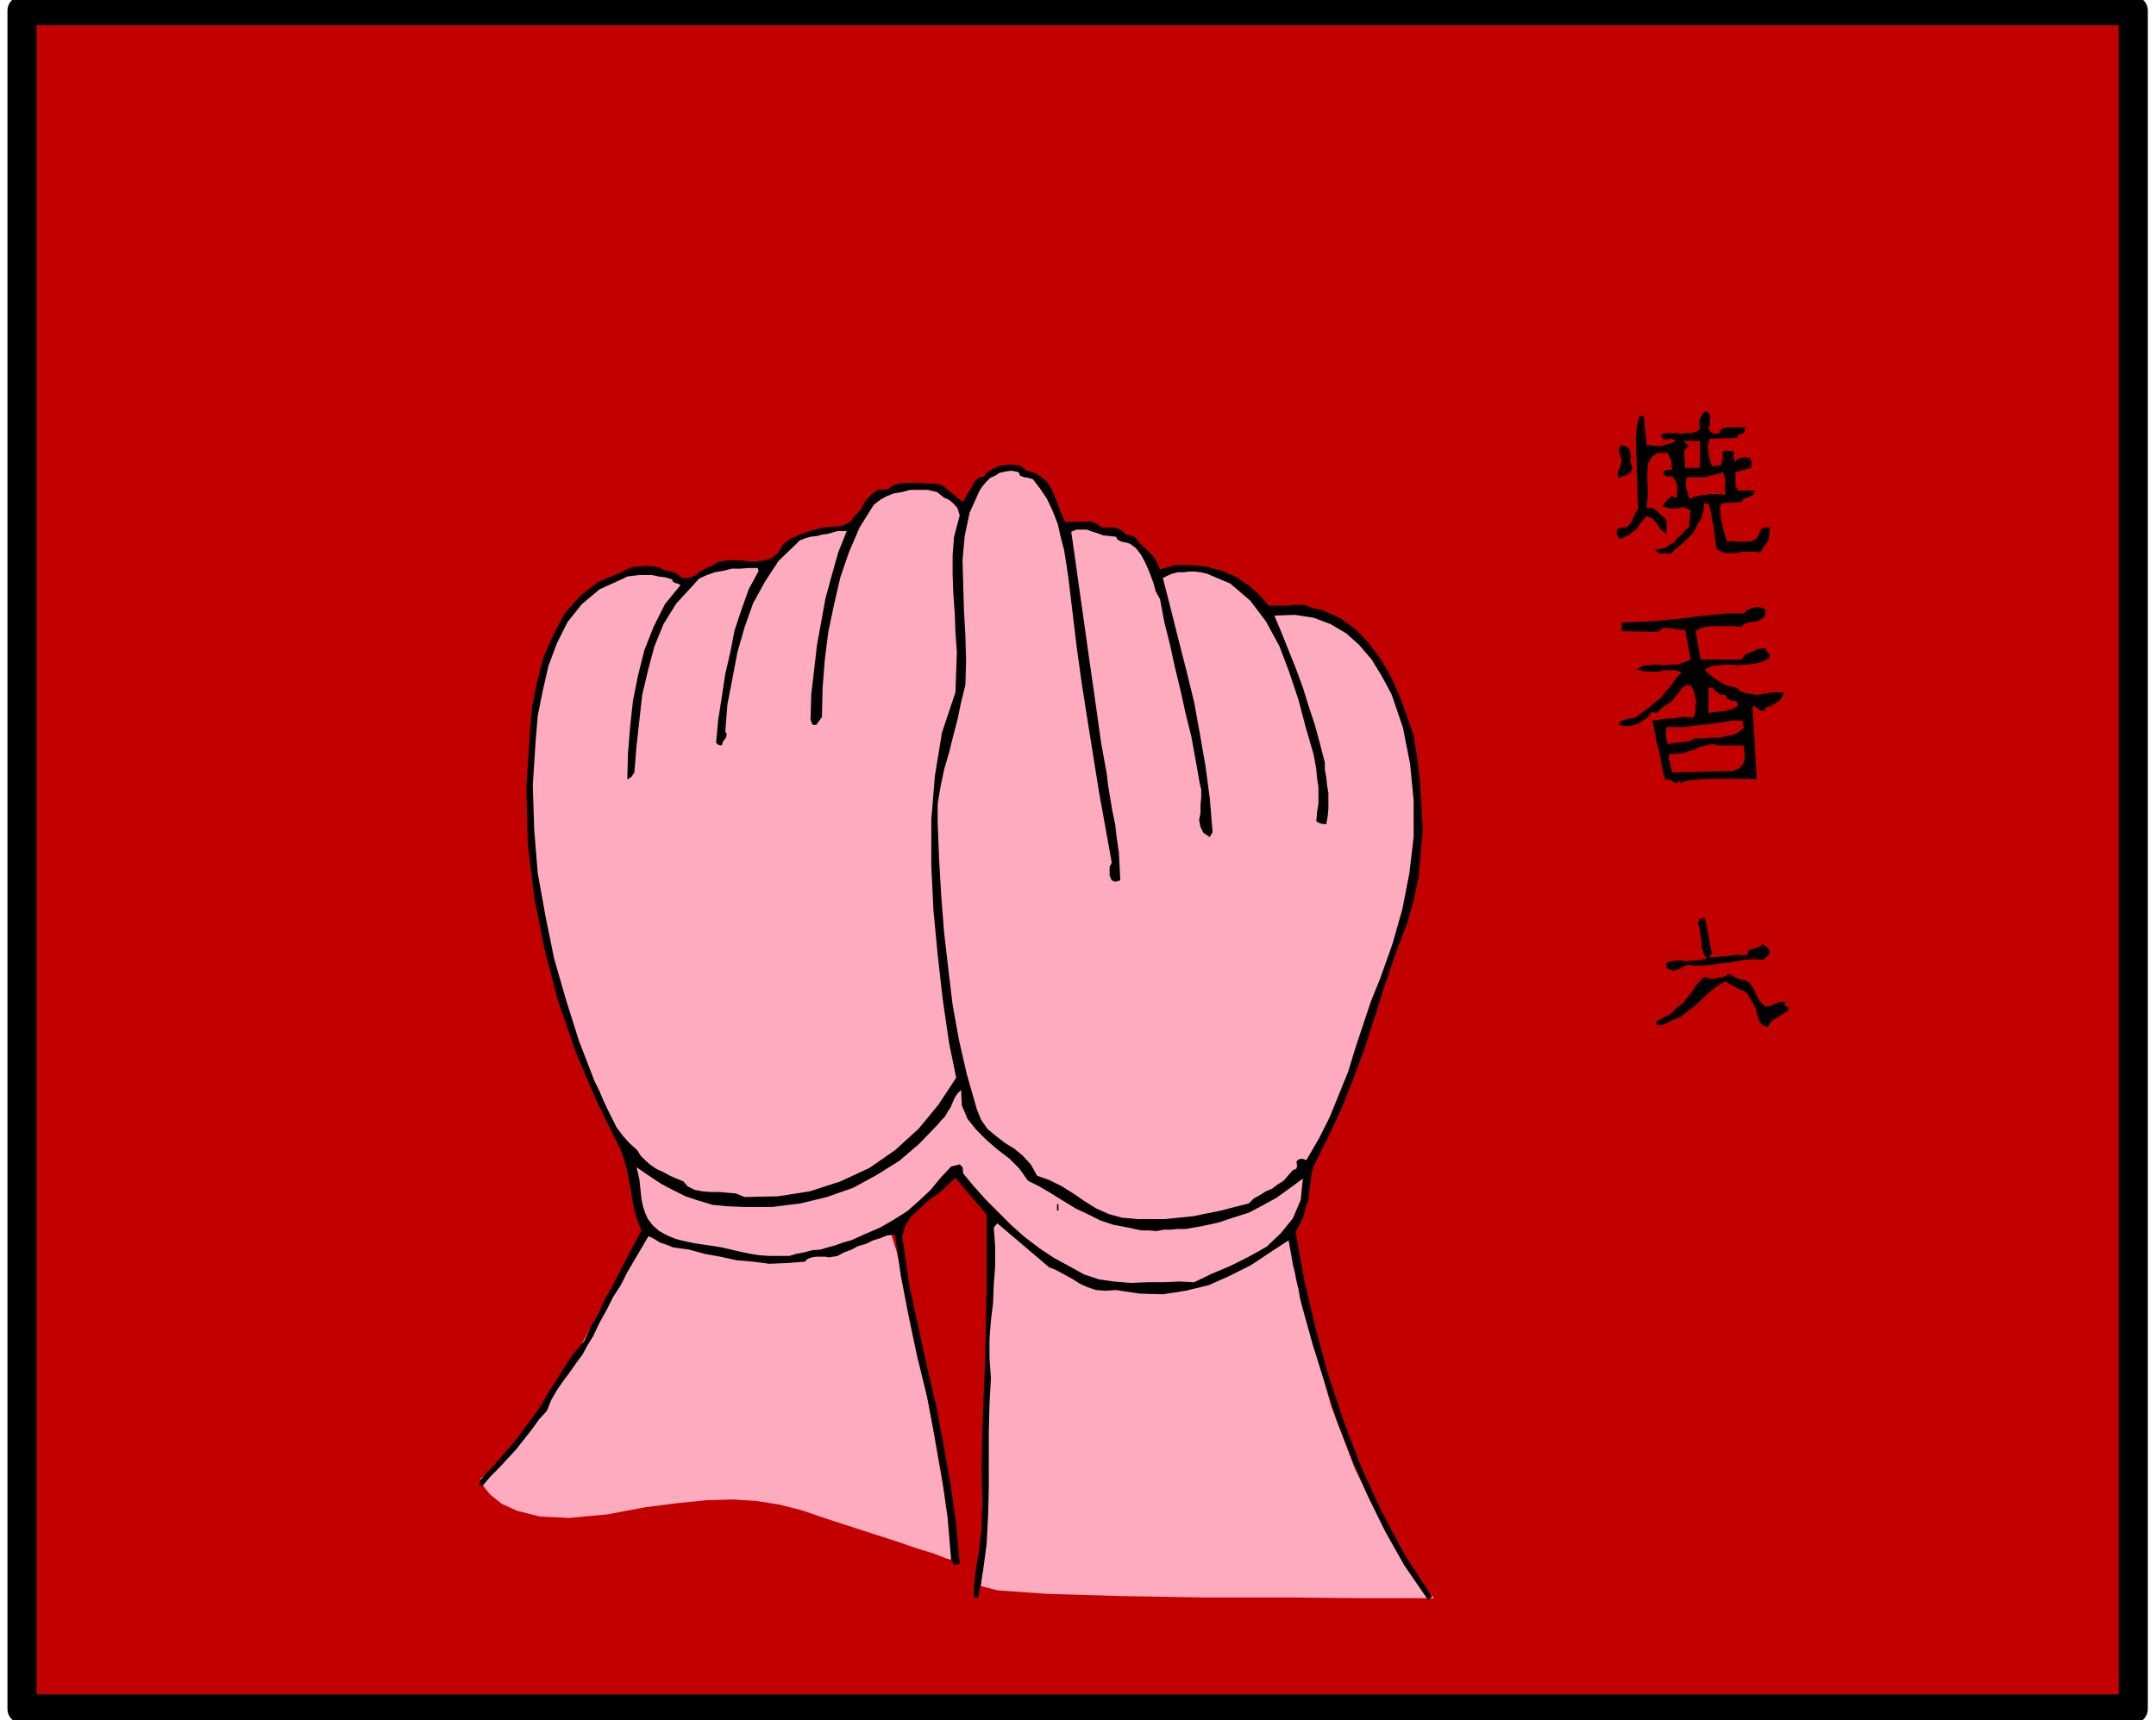 <svg xmlns="http://www.w3.org/2000/svg" fill-rule="evenodd" height="391.446" preserveAspectRatio="none" stroke-linecap="round" viewBox="0 0 3035 2423" width="490.455"><style>.brush1{fill:#c20000}.brush2{fill:#ffabbf}.pen2{stroke:none}.brush3{fill:#000}</style><path class="brush1" style="stroke:#000;stroke-width:41;stroke-linejoin:round" d="M3003 2407V15H31v2392h2972z"/><path class="pen2 brush2" d="m905 1736-8 13-19 37-29 52-34 62-38 62-38 56-35 43-28 22 1 2 4 9 9 11 16 13 22 10 32 8 41 2 54-5 53-10 47-6 40-4 37-1 32 2 32 5 32 8 35 12 34 11 34 11 31 10 29 10 23 7 18 7 11 3 5 2-4-19-9-49-13-70-14-81-17-84-15-75-14-60-10-32-20-18-36-14-48-12-55-6-58-1-53 9-46 18-31 30zm487-28-1 21v57l-1 81v95l-2 94-1 85-3 63-3 30 23 6 71 5 102 3 118 2h118l104 1h102l-7-7-16-20-25-35-30-51-34-70-33-87-31-110-25-130-37-111-56-55-70-12-74 19-72 35-60 42-42 34-15 15z"/><path class="pen2 brush3" d="m2420 611 2-6 4-2 5-1h26l-1 6-3 3-6 1-2 5-38 1-3 10 1 10 2 9 3 10 6-1 7-1 2-10v-10h16l-1 8 3 8 2-4 6-2 5-1 7 1 3 6-1 8-22 6v20l4 6h24l-3 6-6 3-7 2-4 5-28 2-2 6 1 7v7l2 7 1 6 2 7 2 7 2 7 6-1 8 1h15l6-1 6-3 4-6 2-7 6-3h7v10l-1 4-1 5-6 8-5 8-9-1h-17l-7 2h-16l-6-2-6-3-2-9-1-9-1-8-1-8-2-8-1-8-2-8-2-7h-6l-1 10-3 11-6 10-5 10-8 8-8 8-9 7-7 7-7-1-6 1-6-2-3-4 8-1 8-2 5-4 6-3 4-6 6-5 5-6 6-5v-6l1-6v-6l1-5-10-5-10 2h-11l-9-3 4-5 4-5 5-4 7 2 1-9v-8l-3-8-4-5h-7l-5-2v-5l4-2h4l4-1-1-6v-6l-3-6-2-5h-15l-8 6-5 9-1 12v13l1 14-1 12-1 12 8-1 7 5 6 6 7 6v20l-8-6-5-8-7-8-8-3-8 9-7 10-5 3-4 4-5 2-6 3v1l-4-1-3-5v-7l6-3h5l4-1 3-4 3-3 4-10 5-8-1-18v-17l-1-17v-15l-1-17v-16l1-16 4-15h6l4 41h5l6 1h11l5-2 6-1 4-2 5-2-7-3-7 1-6-1-2-6 6-2h15l8 1 7-1h7l6-2 6-3-1-9 1-6 3-6 4-5 5 2 3 6-1 5v6l-2 5 2 4 3 3 10 1z"/><path class="pen2 brush1" d="M2393 659h-21v-9l-1-8v-8l6-6-7-7h23v38z"/><path class="pen2 brush3" d="m2298 659-3 7-6 4-7 1-3 4-2-9 4-9 2-10-4-9v-5l1-3 2-3 6 1 6 5 2 9-1 8 3 9zm-853 4 12 3 9 6 8 7 7 11 4 10 5 12 4 12 6 12 6-1h21l6-1 7 2 5 2 6 5h18l9 3 7 7 12 3 3 4 5 6 5 4 6 6 5 5 5 6 3 6 4 9 22-6h22l21 2 22 6 19 8 18 12 15 13 14 16h28l6-1h13l7 1 4 2 6 2 6 1 7 2 24 11 22 16 18 19 17 23 14 24 12 27 10 27 10 29 5 31 4 34 2 33 2 35-3 33-3 34-7 32-9 32-16 42-15 44-14 44-14 44-16 43-17 43-19 41-21 42-3 11-1 12-2 12-1 12-4 11-3 12-5 11-6 11 12 68 16 68 18 66 22 66 24 63 29 63 32 60 39 60-6 4-33-48-27-48-25-51-22-51-21-54-17-53-17-54-15-54-3-12-2-12-3-12-2-11-3-12-2-12-2-11-2-11-26 17-27 18-30 15-29 13-33 8-32 5-33-1-33-5-15 1-13-1-12-4-11-5-11-7-11-6-11-6-10-4-73-62-5 6 2 27v27l-2 26-1 26-3 25-2 26v27l2 28-2 37-1 39v79l-1 39-2 39-5 38-7 38h-6v-16l2-16 2-16 3-16 2-17 2-17v-17l1-16-1-54 1-52 2-52 2-50 1-51 1-49v-100l-44-52-12 11-12 11-14 10-13 12-12 11-8 13-4 15 3 19 8 54 12 55 12 55 13 55 10 54 10 56 8 55 5 58-8 1-4-7-5-59-8-57-10-57-11-57-14-57-12-57-11-57-8-57-11 1-10 4-10 3-10 5-11 3-9 5-11 4-9 5-6 1-6 1-6-1h-12l-6 1-6 2-4 4-26 2-24 1-23-3-23-2-23-5-22-4-22-6-22-3-10-4-9-3-8-5-8-4-10 17-10 17-10 17-9 18-11 17-9 18-10 18-9 19-8 13-7 13-9 12-9 13-9 12-9 13-8 14-6 15-11 12-10 14-11 14-11 14-12 13-12 13-12 12-11 13h-5l1-7 5-6 5-6 5-4 19-22 18-21 16-22 16-22 14-24 15-23 15-24 19-23 9-20 11-19 9-20 11-19 10-20 10-19 10-19 10-19-6-15-4-14-3-15-2-14-3-15-3-15-4-14-5-13-33-67-29-68-25-72-19-72-15-75-9-76-2-78 5-79 3-35 7-35 9-35 14-32 16-30 22-25 26-20 32-13 5-3 6-3 7-2h8l6-1h8l7 1 8 2 6 3 9 2 8 3 7 6h10l5-2 5-2 4-4 5-3 5-3 6-2 12-7 15-2h15l16 2 14-1 13-3 10-8 8-13 8-6 8-4 9-4 9-3 9-3 9-2 10-2h10l12-2 10-5 7-9 8-9 6-11 8-9 10-7 14-1 7-5 9-3 9-1h20l11 1h10l10 2 7 6 8 6 7 6 8 6 3-6 3-5 3-5 3-5 3-6 3-4 4-3 7-2 5-6 8-5 7-3 9-2 8-1 9 1 7 2 7 6z"/><path class="pen2 brush2" d="m1434 665 2 5 5 2 6 1 7 2 10 13 10 15 8 17 7 18 4 18 5 19 3 19 3 20 6 50 6 50 7 50 8 51 8 50 8 50 9 50 9 50-3 6v12l3 7 5 2 7-2-1-21-1-19-3-20-2-18-4-19-3-18-3-18-2-17-8-44-6-43-6-42-6-42-6-43-6-42-6-43-6-42 7-3h15l8 3 7 2 8 3 9 1 9 1 2 4 6 3 6 1 6 2 8 6 7 9 5 9 5 11 4 10 4 11 3 11 6 11 6 32 8 32 7 32 8 33 7 32 8 32 6 33 6 34 2 8v11l-1 11v11l-2 10 2 10 4 8 9 6 4-7-4-48-6-45-8-46-8-44-11-45-11-43-11-44-11-43 6-3 7-3 8-2h8l8-1h8l8 1 9 2 33 14 28 24 22 29 19 35 14 37 13 39 10 38 11 38 2 10 2 12 1 12 2 12v24l-2 12-1 13 6 3 8 1 2-11 1-11v-22l-2-12-1-10-2-11v-10l-7-27-7-26-9-27-8-26-10-27-10-25-10-25-10-24 29-1 26 4 24 9 22 13 18 16 18 21 14 23 14 26 16 47 10 51 5 51v52l-6 51-10 51-14 49-17 48-13 32-11 33-11 33-10 33-13 32-13 32-15 30-18 31-6-2-5 1-3 3 1 6-1 4-5 2-7 8-6 7-8 5-8 6-9 4-8 5-9 5-7 7-20 5-19 5-20 4-19 4-20 2-20 2h-39l-22-2-18-5-18-8-16-10-16-11-16-10-18-9-17-6-9-16-11-12-12-10-13-8-13-10-12-10-9-13-6-15-14-49-11-48-9-50-6-50-6-52-4-51-3-52-2-51v-27l4-24 5-24 7-24 6-24 6-23 5-24 6-24 1-35-1-35-2-35-1-35-1-36 3-34 7-33 14-31 4-6 5-6 6-6 7-3 6-4 9-2 8-1 10 2z"/><path class="pen2 brush1" d="m2429 697-7-1h-14l-6 1h-6l-6 2-6 1-6 3-2-8-2-7-1-7 1-8 6-1h21l6-2 6-1 6-2 6-2 3 7 1 7-1 8 1 10z"/><path class="pen2 brush2" d="m1329 701 7 3 7 6 5 6 3 10-8 30-2 26v27l1 27 2 28 1 27 2 28-1 27-1 29-19 57-10 61-5 62v64l3 63 6 63 7 62 9 62 10 49-25 38-28 34-33 30-36 25-41 19-43 14-45 7-47 1-12-5-11-1-12-1h-12l-12-1-11-2-10-5-6-7-10-4-9-4-9-5-9-4-9-6-7-6-7-7-5-8-11-10-9-10-9-12-6-12-7-14-6-13-6-14-6-12-22-57-18-57-17-59-12-59-11-61-5-61-2-63 4-62 3-36 7-35 8-35 12-32 15-30 20-25 25-21 31-14 8-4 8-1 9-1h18l9 2 9 1 10 3 1 3 3 2 4 1 4 2-22 27-16 32-13 33-9 36-7 35-4 37-3 37-1 37 6-4 4-6 3-37 4-36 4-36 8-34 9-34 13-32 18-29 24-26 8-9 11-5 11-4 12-2 12-3h12l12-1h13v2l1 2-14 26-10 28-10 30-6 31-7 30-5 33-5 32-3 32 3 3 5 1 2-6 4-5 1-5-2-4 3-38 7-36 7-37 10-35 12-34 17-31 19-29 25-24 5-5 8-3 7-2 9-1 7-2 8-1 7-2 7-2h13l-12 30-9 32-9 33-6 33-6 33-4 35-4 34-1 36 1 2 1 3 1 2h5l8-11 1-41 3-39 5-40 8-38 9-39 12-35 15-35 20-32 9-7 9-5 10-4 12-2 11-3h25l13 3 10 8z"/><path class="pen2 brush3" d="M2485 858v7l-2 5-4 2-5 3-7 1-6 1-6 2-4 4-9-1h-34l-7 1-8 2-6 4 7 40h57l6-7 9-4 9-4 10-1 1 3 3 3 2 3v5l-10 5-11 3-12 1-12 1-13-1-12 1-11 1-10 5 3 4 5 4 5 4 6 4 5 3 6 3 7 2 8 2 4 4 7 3 8 1 9 2 9-2 9-1 10-1h10l-2 6-4 6-7 4-5 4h-4l-4 3v3h-6l-4-2-4-4h-4l6 103-13-1h-55l-13 1-13 1-12 3-1 2v-1l-1-2-1-1-3 3-4-1-7-4h-6l-3-11-2-10-2-11-2-10-3-11-2-10-2-11-2-9 7-1 7-1 7-1h8l6-1 8-1h7l8 1 2-6 1-6v-6l1-5-2-7-1-6-3-6-2-4h-7l-5 4-7 9-8 10-11 7-10 9-7-1-3 4-3 4-5 3-7 5-9 3-10 1-9-2 2-5 6-2 7-2 8-1 9-7 10-7 8-7 9-7 7-9 7-8 7-10 8-9-9-3h-16l-7 2h-16l-8-1-7-2 8-5 9-1 10-1 11 1 10-1h10l9-3 9-4-8-42h-11l-6-2h-4l-9-1-8 6-51-1v-12l22-1 22-1 21-2 22-2 21-3 21-2 21-2h22l5-5 8-3 8-1 9 3z"/><path class="pen2 brush1" d="m2429 979 2 4 4 3 5 1 5 1v2l2 4-5 3-4 2-6 1-5 2h-6l-5 1h-6l-5 2v-37l6 1 5 5 5 4 8 1zm26 46-7 6-8 4-10 2-10 2h-11l-11 1h-11l-9 4-8 1-8 1-8 1-6 1-2-6-1-6v-7l1-5h26l13-2 14-1 13-2 14-2 13-2h14l2 10zm0 25v6l1 6v6l-1 6-3 4-3 4-5 2-5 2-85 2-2-7-1-6-2-7 1-6h9l10-1 8-3 8-2 8-4 8-2 9-2 10 2h35z"/><path class="pen2 brush3" d="m2410 1344-5 4h12l6-1h7l7-1 7-1h7l8 1 3-8 7-2 7-2 5-4 5 3 5 5v4l-2 4-4 3-2 3-15-1-12 1-12 2-11 2-12 1-12 2-13 1h-12l-6-1-5 1-5 2-4 3-9 2-9-3v-8l6-2 8-1h6l8 1 7-1h7l7-1 8-2-4-5-2-6-2-7v-6l-1-8-1-6-1-7-2-5 3-6 7-1 10 51zm75 74 7-1 7-3 7-3h8l-3 3 3 3 3 2 1 4-8 5-8 5-8 5-6 9-6-3-3-2-3-5-1-4-2-6-1-6-3-5-2-4-4-7-3-5-5-4-5-2-6-3-5-3-6-3-4-3-12 7-11 9-10 9-9 9-11 8-10 8-12 5-12 6-4 1h-4l-3-2 1-3 10-6 10-5 8-8 9-7 7-9 7-9 7-10 9-9 6 2 7 1 7-2 8-1 6-4 7 3 8 4 9 2 4 2 4 4 3 5 3 6 2 5 3 5 4 5 5 5z"/><path class="pen2 brush2" d="m1447 1663 16 8 17 10 16 10 18 11 17 8 18 9 18 6 21 4 9 2 10 2h10l11 1 10-2h10l10-1h11l23-4 23-5 21-7 22-7 19-10 20-11 18-13 19-14-3 30-11 26-17 21-20 19-25 14-26 13-26 11-25 12-21-1-22 1h-23l-23 1-24-2-21-3-21-7-18-10-24-13-21-14-21-16-18-16-18-18-18-18-17-19-15-18-1-9-4-4-12 3-15 16-14 17-16 15-17 15-19 12-19 11-21 9-20 9-11 3-11 4-11 3-10 3-12 1-11 3-11 2-10 3h-28l-14-1-13-2-14-3-13-3-13-3-12-2-14-2-13-2-14-3-12-3-12-5-11-6-9-8-7-9-4-9-3-9-2-10-1-9-1-10-1-9-2-9-2-8 16 11 18 12 17 9 18 9 18 6 20 6 21 2 24 1h39l40-5 37-9 37-13 33-18 32-20 28-24 26-27 5-6 5-5 4-7 4-6 3-7 3-7 4-6 5-5 1 22 8 19 12 15 15 15 15 13 17 13 14 14 12 17z"/><path class="pen2 brush3" d="M1488 1696h2v9h-2v-9z"/></svg>
